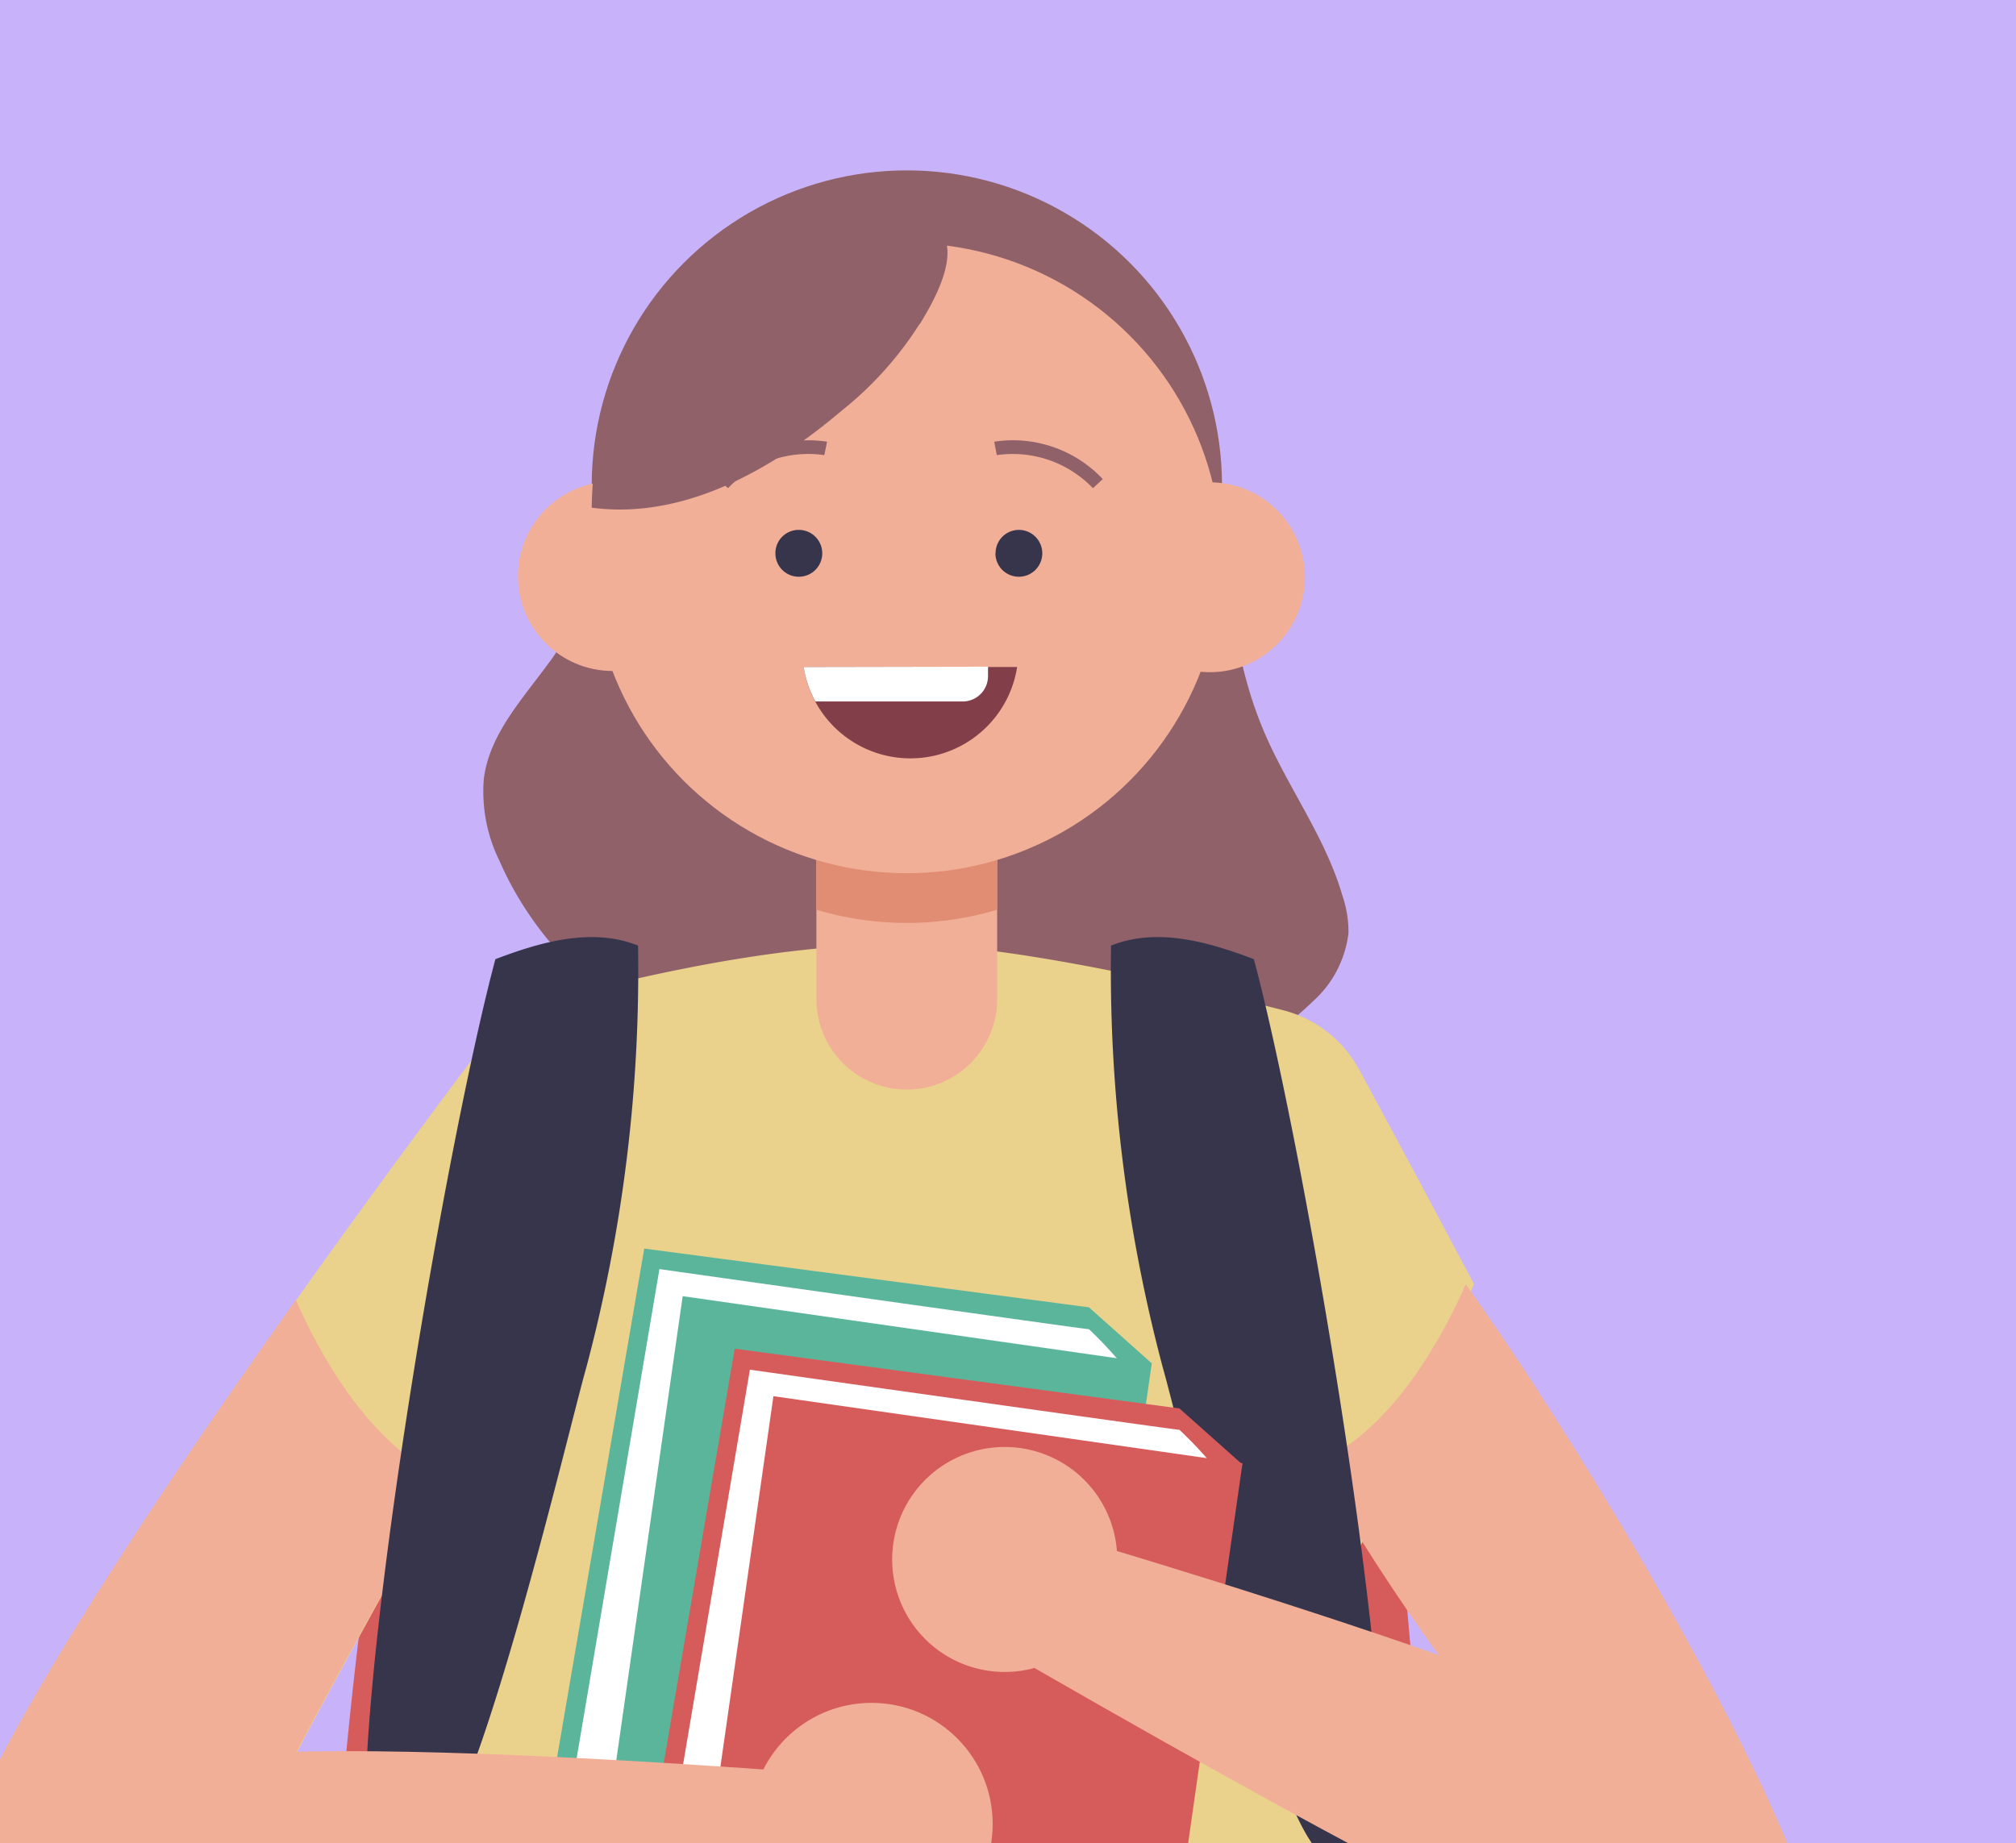 <svg id="Layer_1" data-name="Layer 1" xmlns="http://www.w3.org/2000/svg" viewBox="0 0 117 107"><rect x="0" y="0" width="117" height="107" fill="#333333" stroke="none"/><g id="Mask_Group_32801" data-name="Mask Group 32801"><circle id="Ellipse_277" data-name="Ellipse 277" cx="50.82" cy="55.6" r="97.4" style="fill:#c8b3fa"/><g id="Mask_Group_32800" data-name="Mask Group 32800"><g id="OBJECTS"><g id="Group_45221" data-name="Group 45221"><path id="Path_592263" data-name="Path 592263" d="M31.9,38.41c-1.54,2.13-3.49,4.18-3.82,6.79A9.11,9.11,0,0,0,29,50c2.67,6.11,8.5,10.46,14.86,12.45s13.2,1.85,19.78.84c4.53-.69,9.25-1.9,12.52-5.13a6.32,6.32,0,0,0,2.1-4A6.48,6.48,0,0,0,77.91,52c-1-3.47-3.29-6.44-4.66-9.79-1.76-4.28-2-9-2.84-13.55s-2.26-9.29-5.72-12.36a14.59,14.59,0,0,0-12.27-3.12A21.33,21.33,0,0,0,38.07,23.82c-2.55,4.77-2.89,10.07-6.17,14.6Z" style="fill:#91616a"/><path id="Path_592264" data-name="Path 592264" d="M34.15,60.64s-9.83,11.75-11.56,21.9-5.5,39.53-1.73,44.87,8.09,5.35,9.24,5.35S84.71,136.5,84.43,128s-5.5-64.9-5.5-64.9-23.11-12-44.78-2.4Z" style="fill:#d65c5c"/><path id="Path_592265" data-name="Path 592265" d="M85.55,74.55c-2.71-5.13-5.19-9.73-6.68-12.48a7,7,0,0,0-4.41-3.43c-5-1.29-15.34-3.71-21.44-3.82C44.7,54.68,35.79,57.08,32,58a6.92,6.92,0,0,0-3.89,2.55c-6.84,9.08-35.49,47.65-30.38,51.06,4,2.66,12.2,3.24,12.2,3.24s6.8-11.16,6.8-12c0-.51,6.73-12.52,11.76-21.78-1.93,19-2.79,37.17-2.79,37.17h52s.08-14-1.52-32.21a31.85,31.85,0,0,0,2.12,5.25" style="fill:#ead18c"/><path id="Path_592267" data-name="Path 592267" d="M85.07,74.55c10.38,14.61,23.85,39.5,19.68,39.91-9.92,1-12.22-1.12-12.22-1.12s-2.16-7.67-4.68-11.4c-1-1.43-7-8.83-11.47-17C81,83,84,77,85.07,74.54Z" style="fill:#f2af97"/><path id="Path_592283" data-name="Path 592283" d="M76.77,107.69c-3-2.12-8.27-24.77-9.29-28.32a89.84,89.84,0,0,1-3-24.48c2.66-1.06,5.62-.23,8.29.79,2.78,10.4,7.89,40,7.53,50.72A5.28,5.28,0,0,1,76.77,107.69Z" style="fill:#37354c"/><g id="Group_45219" data-name="Group 45219"><path id="Path_592284" data-name="Path 592284" d="M66.84,79.14,63.2,75.89,37.39,72.48l-6.27,36.6,27,3.33Z" style="fill:#5bb59b"/><path id="Path_592285" data-name="Path 592285" d="M65.58,79.78a23.64,23.64,0,0,0-2.38-2.62c-.25,0-24.93-3.49-24.93-3.49l-5.87,34.7,3.17,2.54,24.7,1.66,5.32-32.79Z" style="fill:#fff"/><rect id="Rectangle_22865" data-name="Rectangle 22865" x="32.35" y="81.55" width="36.59" height="27.5" transform="translate(-50.87 131.94) rotate(-81.86)" style="fill:#5bb59b"/><path id="Path_592286" data-name="Path 592286" d="M72.09,85l-3.64-3.24L42.64,78.29,36.37,114.9l27,3.33Z" style="fill:#d65c5c"/><path id="Path_592287" data-name="Path 592287" d="M70.83,85.6A23.74,23.74,0,0,0,68.45,83c-.25,0-24.93-3.49-24.93-3.49l-5.87,34.7,3.17,2.54,24.7,1.67L70.84,85.6Z" style="fill:#fff"/><rect id="Rectangle_22866" data-name="Rectangle 22866" x="37.61" y="87.36" width="36.59" height="27.5" transform="translate(-52.1 142.13) rotate(-81.86)" style="fill:#d65c5c"/></g><path id="Path_592288" data-name="Path 592288" d="M52.63,42.93h0a5.25,5.25,0,0,1,5.24,5.25V58a5.25,5.25,0,0,1-5.24,5.25h0A5.25,5.25,0,0,1,47.38,58v-9.8A5.25,5.25,0,0,1,52.63,42.93Z" style="fill:#f2af97"/><path id="Path_592289" data-name="Path 592289" d="M52.63,40.82h0a5.25,5.25,0,0,1,5.24,5.25v6.74a18.36,18.36,0,0,1-10.49,0V46.07A5.25,5.25,0,0,1,52.63,40.82Z" style="fill:#e08d73"/><circle id="Ellipse_327" data-name="Ellipse 327" cx="52.63" cy="28.18" r="18.29" style="fill:#91616a"/><circle id="Ellipse_328" data-name="Ellipse 328" cx="52.62" cy="32.4" r="18.29" style="fill:#f2af97"/><path id="Path_592290" data-name="Path 592290" d="M64.71,33.45A5.51,5.51,0,1,0,70.22,28,5.51,5.51,0,0,0,64.71,33.45Z" style="fill:#f2af97"/><circle id="Ellipse_329" data-name="Ellipse 329" cx="35.56" cy="33.45" r="5.5" style="fill:#f2af97"/><path id="Path_592291" data-name="Path 592291" d="M57.77,32.11a1.36,1.36,0,1,0,1.37-1.35h0a1.35,1.35,0,0,0-1.36,1.35Z" style="fill:#37354c"/><path id="Path_592292" data-name="Path 592292" d="M45,32.11a1.36,1.36,0,1,0,1.37-1.35h0A1.35,1.35,0,0,0,45,32.11Z" style="fill:#37354c"/><path id="Path_592293" data-name="Path 592293" d="M63.43,28.34a6.45,6.45,0,0,0-5.58-1.92l-.15-.78A7.16,7.16,0,0,1,64,27.81Z" style="fill:#91616a"/><path id="Path_592294" data-name="Path 592294" d="M42.25,28.34l-.58-.53A7.25,7.25,0,0,1,48,25.64l-.16.78a6.45,6.45,0,0,0-5.59,1.92Z" style="fill:#91616a"/><path id="Path_592295" data-name="Path 592295" d="M52.5,93.51a6.53,6.53,0,1,0,2.82-8.79A6.53,6.53,0,0,0,52.5,93.51Z" style="fill:#f2af97"/><path id="Path_592296" data-name="Path 592296" d="M17.16,75.47c-10.39,14.61-23,33.79-19.47,36.15,4,2.66,12.2,3.24,12.2,3.24s6.8-11.16,6.8-12c0-.43,4.68-8.85,9.15-17-4.6-2-7.6-7.92-8.67-10.4Z" style="fill:#f2af97"/><path id="Path_592297" data-name="Path 592297" d="M24.74,107.69c3-2.12,8.27-24.77,9.29-28.32a89.44,89.44,0,0,0,3-24.48c-2.65-1.06-5.61-.23-8.28.79-2.78,10.4-7.89,40-7.54,50.72A5.32,5.32,0,0,0,24.74,107.69Z" style="fill:#37354c"/><path id="Path_592298" data-name="Path 592298" d="M53.43,103.43s-42.83-3.81-44.84-.27c-3.91,6.9-3.33,10.06,1.29,11.7s46.54-5.44,46.54-5.44Z" style="fill:#f2af97"/><circle id="Ellipse_330" data-name="Ellipse 330" cx="50.58" cy="105.88" r="7.03" style="fill:#f2af97"/><path id="Path_592299" data-name="Path 592299" d="M57.2,87.78s41.35,11.8,42,15.84c1.18,7.84-.51,10.59-5.41,10.46S52.26,92.3,52.26,92.3l4.94-4.51Z" style="fill:#f2af97"/><path id="Path_592300" data-name="Path 592300" d="M53.36,18.82a20.3,20.3,0,0,1-4.49,5c-4.08,3.47-9.22,6.36-14.53,5.65a22.58,22.58,0,0,1,1.28-7.19,14.92,14.92,0,0,1,8-7.59c2.37-1,7.12-2.82,9.73-2.05,3,.86,1.19,4.31,0,6.22Z" style="fill:#91616a"/><g id="Group_45220" data-name="Group 45220"><path id="Path_592301" data-name="Path 592301" d="M46.64,38.72a6.27,6.27,0,0,0,12.39,0Z" style="fill:#823f4a"/><path id="Path_592302" data-name="Path 592302" d="M46.64,38.72a6.32,6.32,0,0,0,.68,2h8.55a1.47,1.47,0,0,0,1.47-1.46h0v-.56Z" style="fill:#fff"/></g></g></g></g></g></svg>